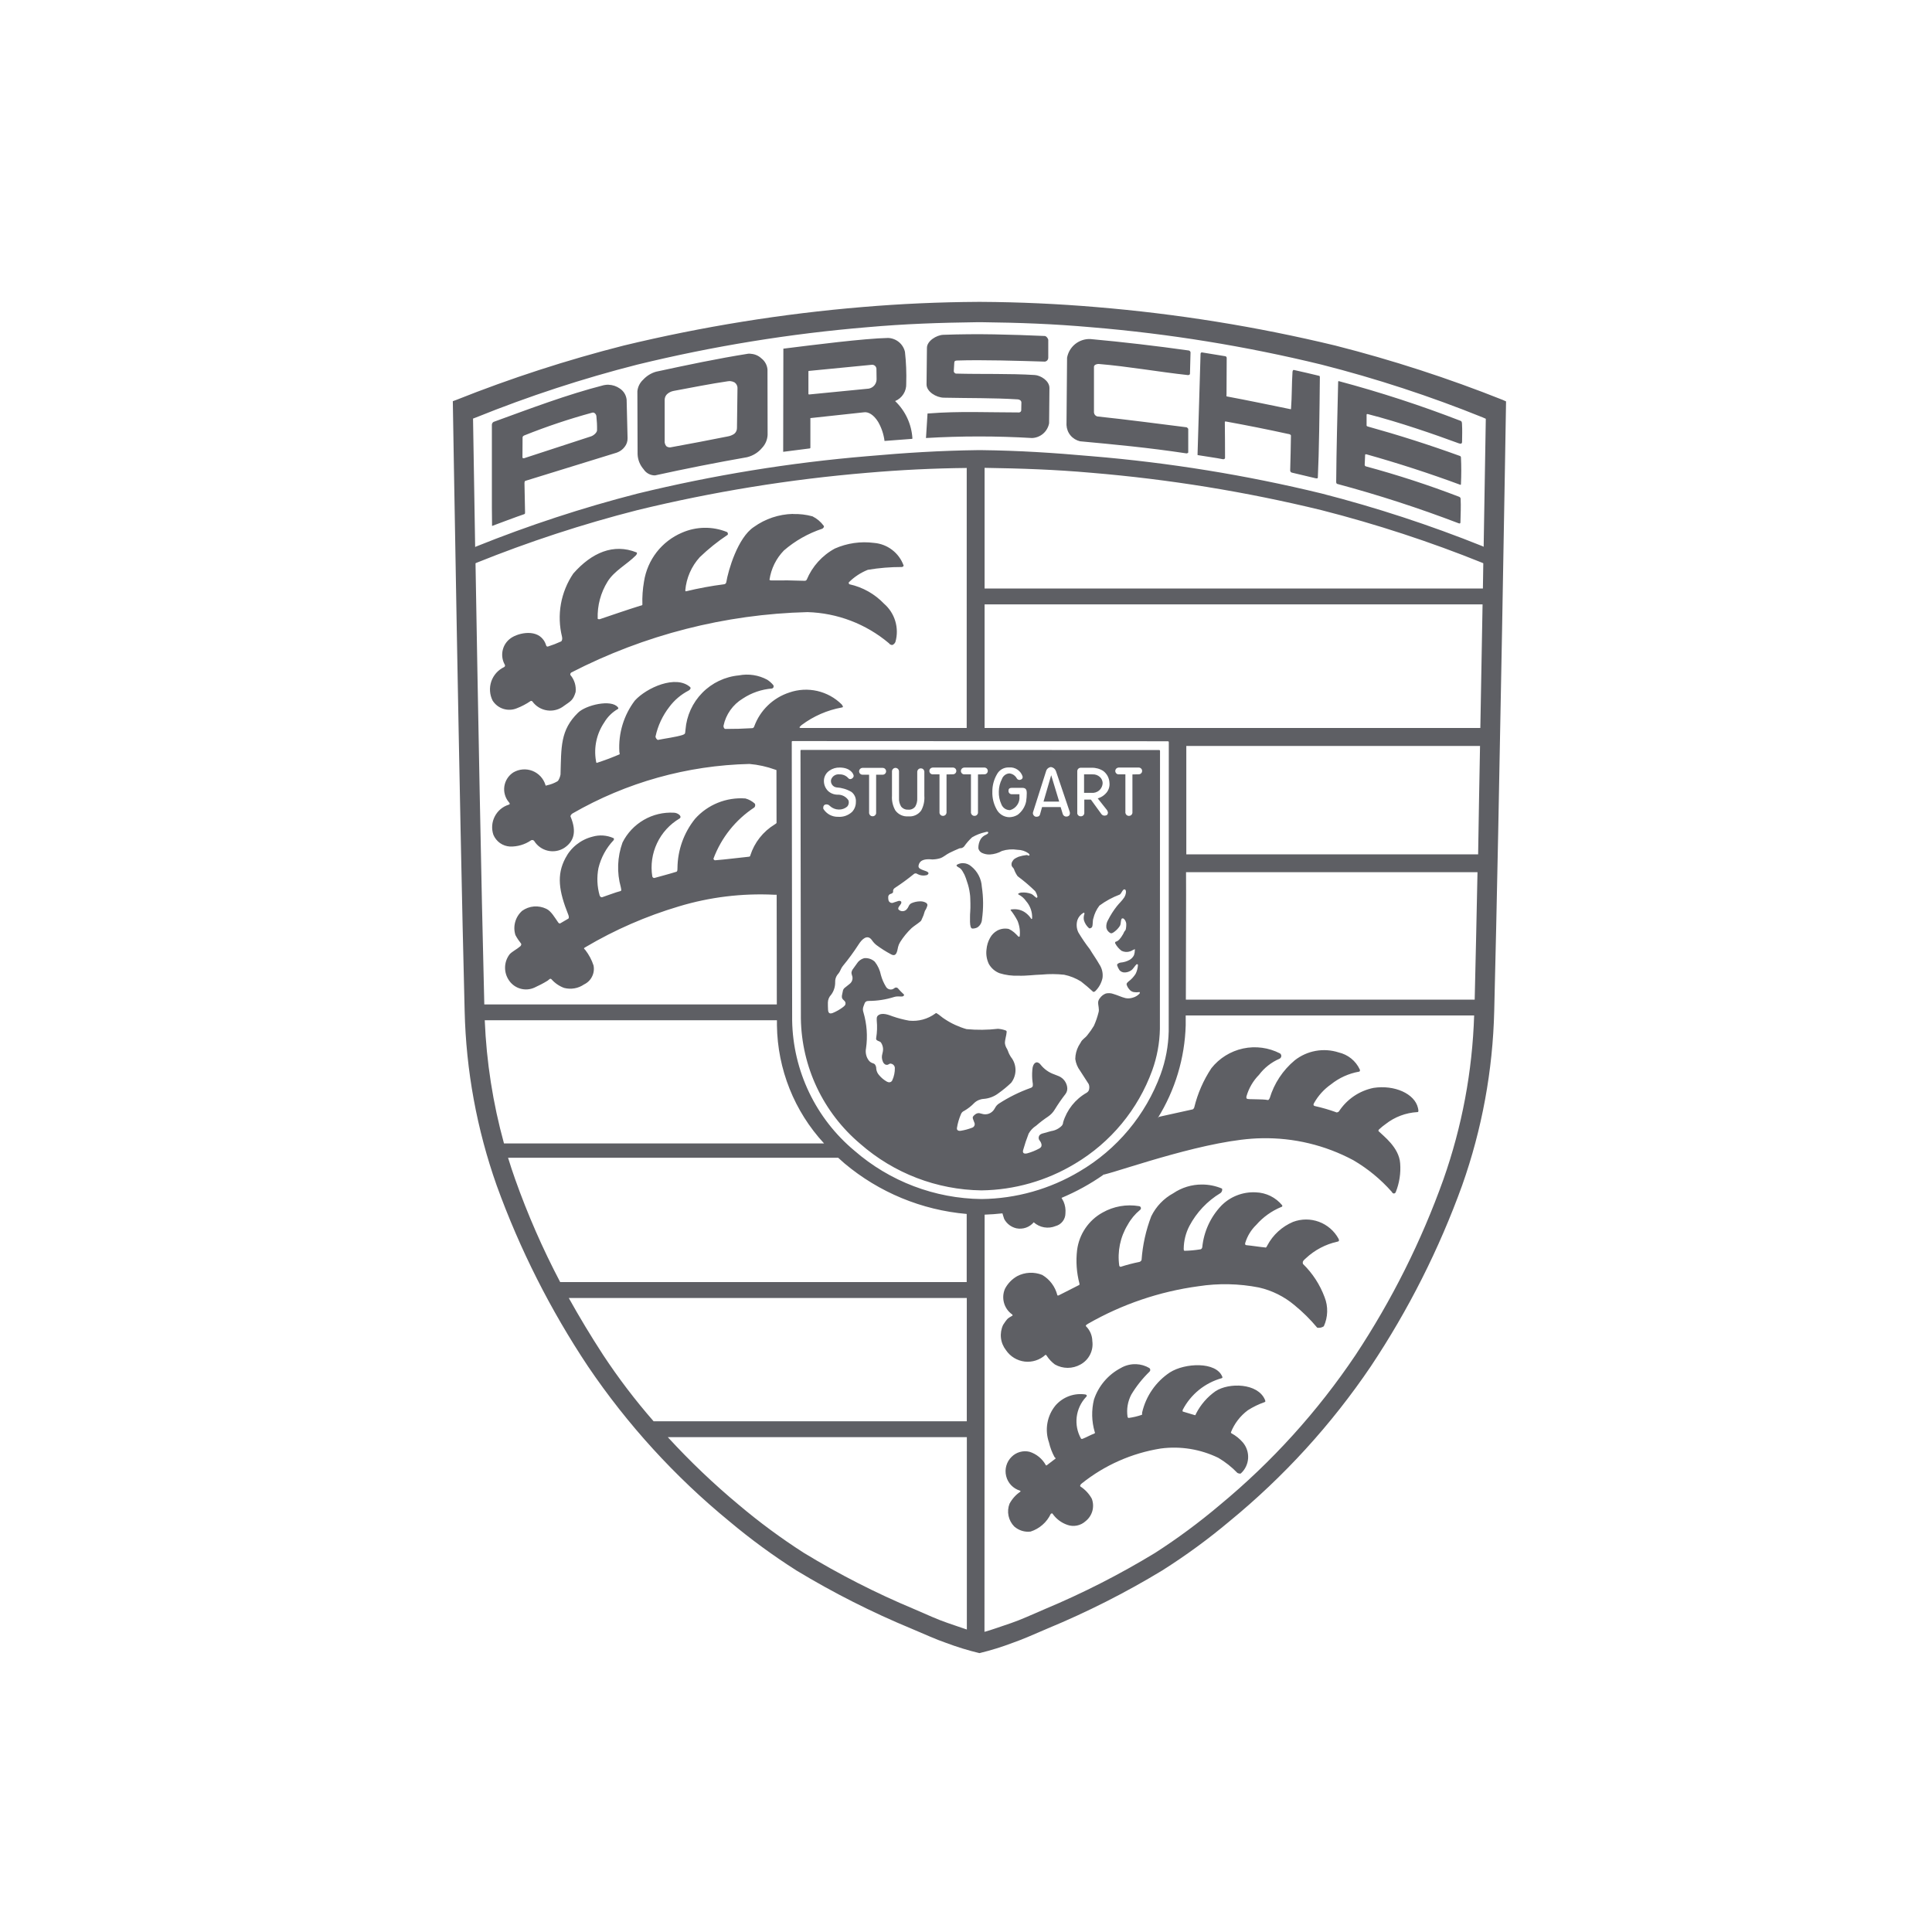 <svg width="64" height="64" viewBox="0 0 64 64" fill="none" xmlns="http://www.w3.org/2000/svg">
<path d="M32.392 10C31.121 10.007 29.85 10.063 28.583 10.17C25.913 10.392 23.265 10.819 20.66 11.447C18.774 11.927 16.92 12.528 15.112 13.249L15 13.29C15 13.29 15.22 26.799 15.392 33.491C15.438 35.461 15.796 37.411 16.453 39.269C17.217 41.381 18.233 43.394 19.478 45.263C20.783 47.192 22.361 48.922 24.163 50.398C24.867 50.989 25.61 51.533 26.386 52.026C27.603 52.762 28.873 53.405 30.187 53.949C30.622 54.132 31 54.307 31.344 54.424C31.703 54.559 32.071 54.672 32.444 54.762C32.818 54.672 33.185 54.558 33.544 54.422C33.884 54.305 34.266 54.132 34.701 53.947C36.014 53.403 37.284 52.761 38.5 52.024C39.278 51.532 40.022 50.988 40.727 50.396C42.528 48.92 44.106 47.191 45.41 45.263C46.656 43.394 47.671 41.381 48.435 39.269C49.093 37.411 49.451 35.461 49.498 33.491C49.668 26.799 49.89 13.297 49.89 13.297L49.784 13.249C47.975 12.528 46.121 11.927 44.233 11.447C41.629 10.819 38.98 10.393 36.31 10.172C35.044 10.065 33.773 10.007 32.502 10H32.392ZM32.392 10.673H32.498C33.764 10.688 34.9 10.729 36.159 10.841C38.727 11.055 41.273 11.468 43.776 12.078C45.592 12.54 47.375 13.124 49.112 13.825L49.219 13.872L49.148 18.113L49.112 18.094C47.374 17.396 45.592 16.812 43.778 16.347C41.274 15.738 38.727 15.325 36.159 15.112C34.9 15 33.77 14.926 32.504 14.911H32.396C31.129 14.928 29.99 15 28.731 15.112C26.163 15.327 23.617 15.742 21.114 16.352C19.299 16.818 17.516 17.403 15.778 18.102L15.74 18.12L15.67 13.866L15.778 13.825C17.515 13.124 19.297 12.54 21.112 12.078C23.616 11.468 26.164 11.053 28.733 10.839C29.991 10.727 31.125 10.69 32.392 10.673ZM32.929 11.076C32.368 11.066 31.807 11.071 31.247 11.091C31.021 11.1 30.709 11.294 30.706 11.52L30.693 12.729C30.689 12.975 31.014 13.169 31.262 13.174C32.123 13.193 32.884 13.178 33.72 13.23C33.781 13.236 33.835 13.273 33.835 13.335L33.83 13.577C33.831 13.589 33.83 13.6 33.826 13.611C33.822 13.622 33.816 13.632 33.808 13.64C33.8 13.648 33.79 13.654 33.779 13.658C33.769 13.662 33.757 13.664 33.746 13.663C32.774 13.663 31.758 13.616 30.775 13.695C30.723 13.698 30.724 13.685 30.723 13.738L30.678 14.454L30.674 14.51C31.843 14.441 33.015 14.441 34.184 14.51C34.321 14.506 34.451 14.455 34.555 14.366C34.658 14.277 34.728 14.155 34.753 14.021L34.764 12.852C34.764 12.611 34.469 12.434 34.277 12.423C33.453 12.37 32.515 12.399 31.677 12.376C31.666 12.376 31.654 12.373 31.644 12.368C31.634 12.363 31.624 12.356 31.616 12.347C31.609 12.338 31.603 12.328 31.599 12.317C31.596 12.306 31.594 12.294 31.596 12.283L31.612 12.012C31.612 11.96 31.648 11.945 31.7 11.943C32.528 11.914 33.764 11.953 34.613 11.979C34.645 11.974 34.673 11.959 34.694 11.935C34.714 11.911 34.725 11.88 34.725 11.848V11.257C34.725 11.225 34.665 11.132 34.608 11.13C34.048 11.105 33.489 11.086 32.929 11.076ZM29.423 11.195C28.634 11.21 26.922 11.429 25.95 11.55L25.944 14.924V14.967L26.821 14.855C26.825 14.855 26.829 14.854 26.832 14.852C26.835 14.85 26.838 14.847 26.84 14.844C26.842 14.841 26.844 14.838 26.845 14.835C26.846 14.832 26.846 14.828 26.845 14.825V13.85L28.611 13.659C28.766 13.631 28.947 13.745 29.089 13.975C29.201 14.169 29.273 14.384 29.301 14.607L30.172 14.541C30.191 14.541 30.228 14.541 30.225 14.523C30.197 14.053 29.992 13.611 29.652 13.286C29.765 13.239 29.861 13.159 29.927 13.055C29.993 12.952 30.025 12.831 30.02 12.708C30.031 12.357 30.017 12.005 29.978 11.656C29.949 11.529 29.878 11.414 29.777 11.331C29.675 11.248 29.55 11.2 29.419 11.195H29.423ZM36.118 11.231C35.937 11.224 35.759 11.283 35.617 11.397C35.476 11.51 35.38 11.671 35.348 11.85L35.329 14.079C35.335 14.205 35.381 14.327 35.462 14.424C35.543 14.521 35.654 14.589 35.777 14.618C36.915 14.724 38.034 14.827 39.302 15.019C39.322 15.019 39.362 15.006 39.362 14.987V14.211C39.362 14.195 39.324 14.159 39.311 14.155C38.465 14.049 37.347 13.9 36.348 13.795C36.319 13.787 36.293 13.77 36.273 13.747C36.254 13.724 36.242 13.695 36.239 13.665V12.15C36.239 12.087 36.333 12.053 36.396 12.057C37.383 12.139 38.366 12.318 39.35 12.425C39.377 12.428 39.418 12.412 39.419 12.385L39.438 11.673C39.436 11.659 39.43 11.645 39.42 11.634C39.411 11.623 39.398 11.615 39.384 11.611C38.299 11.458 37.209 11.331 36.118 11.231ZM39.811 11.673C39.789 11.673 39.77 11.699 39.77 11.72C39.759 12.231 39.686 14.437 39.671 15.024V15.075C39.96 15.125 40.279 15.164 40.516 15.213C40.542 15.217 40.581 15.198 40.581 15.172C40.578 14.786 40.581 14.336 40.574 13.986C40.574 13.961 40.585 13.96 40.611 13.963C41.299 14.088 41.984 14.224 42.667 14.374C42.681 14.374 42.764 14.387 42.764 14.43C42.758 14.834 42.751 15.176 42.739 15.58C42.738 15.597 42.743 15.613 42.752 15.626C42.761 15.639 42.774 15.65 42.79 15.655C43.058 15.717 43.319 15.779 43.573 15.841C43.642 15.856 43.653 15.843 43.655 15.819C43.696 14.978 43.711 13.629 43.722 12.492C43.722 12.477 43.717 12.454 43.703 12.451C43.418 12.385 43.15 12.316 42.859 12.255C42.833 12.249 42.818 12.292 42.816 12.32C42.788 12.736 42.799 13.122 42.767 13.536C42.767 13.551 42.767 13.559 42.751 13.555C42.06 13.413 41.324 13.26 40.639 13.132C40.621 13.128 40.628 13.094 40.63 13.074L40.636 11.856C40.636 11.842 40.631 11.829 40.622 11.819C40.613 11.808 40.6 11.802 40.587 11.8L39.811 11.673ZM24.861 11.716H24.792C23.779 11.876 22.761 12.091 21.733 12.313C21.568 12.36 21.42 12.453 21.304 12.579C21.196 12.679 21.128 12.815 21.114 12.962L21.121 15.047C21.128 15.23 21.198 15.405 21.319 15.543C21.36 15.607 21.416 15.659 21.483 15.695C21.549 15.73 21.624 15.749 21.699 15.748C22.71 15.526 23.726 15.325 24.745 15.146C24.941 15.099 25.116 14.991 25.245 14.836C25.355 14.72 25.42 14.567 25.428 14.407L25.424 12.238C25.417 12.166 25.396 12.095 25.36 12.032C25.325 11.968 25.277 11.913 25.219 11.869C25.122 11.778 24.995 11.726 24.863 11.72L24.861 11.716ZM28.884 12.083C28.92 12.081 28.956 12.094 28.984 12.117C29.012 12.142 29.029 12.175 29.033 12.212L29.038 12.565C29.038 12.638 29.011 12.71 28.964 12.766C28.916 12.823 28.85 12.861 28.777 12.874L26.797 13.068L26.78 13.053V12.294L26.797 12.287L28.869 12.085L28.884 12.083ZM24.184 12.624C24.234 12.628 24.284 12.642 24.329 12.665C24.362 12.687 24.388 12.716 24.406 12.751C24.423 12.785 24.432 12.824 24.43 12.863L24.413 14.176C24.414 14.213 24.406 14.251 24.39 14.285C24.375 14.319 24.351 14.348 24.322 14.372C24.254 14.417 24.178 14.447 24.098 14.459C23.479 14.583 22.859 14.701 22.238 14.814C22.21 14.822 22.181 14.823 22.153 14.817C22.124 14.812 22.097 14.8 22.074 14.782C22.052 14.757 22.036 14.727 22.027 14.695C22.017 14.663 22.014 14.629 22.018 14.596V13.242C22.019 13.174 22.046 13.109 22.093 13.061C22.155 13.003 22.233 12.964 22.317 12.949C22.858 12.848 23.566 12.708 24.122 12.628L24.184 12.624ZM44.345 12.624L44.343 12.626C44.328 12.626 44.328 12.648 44.328 12.662C44.302 13.792 44.272 14.838 44.263 15.968C44.263 15.992 44.274 16.024 44.297 16.03C45.66 16.395 47.003 16.831 48.322 17.335C48.381 17.356 48.379 17.311 48.379 17.294C48.385 17.037 48.398 16.776 48.385 16.518C48.383 16.505 48.378 16.492 48.37 16.481C48.362 16.47 48.351 16.462 48.338 16.457C47.324 16.068 46.291 15.731 45.242 15.448C45.232 15.444 45.224 15.437 45.218 15.429C45.211 15.42 45.208 15.41 45.207 15.399L45.222 15.064C45.222 15.049 45.248 15.045 45.263 15.049C46.314 15.344 47.353 15.681 48.377 16.06C48.396 16.065 48.396 16.041 48.396 16.024C48.41 15.733 48.41 15.442 48.396 15.151C48.395 15.14 48.391 15.13 48.385 15.121C48.378 15.113 48.369 15.106 48.359 15.103C47.353 14.738 46.334 14.413 45.304 14.127C45.289 14.124 45.27 14.109 45.27 14.094V13.736C45.27 13.721 45.294 13.711 45.309 13.717C46.361 13.986 47.518 14.389 48.322 14.685C48.392 14.711 48.433 14.7 48.433 14.635C48.433 14.342 48.445 14.321 48.43 14.03C48.426 13.993 48.422 13.956 48.389 13.943C47.065 13.43 45.715 12.99 44.343 12.624H44.345ZM20.155 12.743C20.102 12.744 20.05 12.749 19.998 12.76C18.786 13.07 17.568 13.533 16.35 13.976C16.333 13.986 16.319 14 16.309 14.017C16.299 14.034 16.294 14.054 16.294 14.073V16.808L16.3 17.423C16.3 17.423 17.178 17.093 17.369 17.031C17.393 17.024 17.393 17 17.393 16.974L17.374 16.004C17.374 15.976 17.378 15.935 17.404 15.929L20.435 14.993C20.537 14.956 20.627 14.891 20.692 14.804C20.758 14.722 20.792 14.619 20.789 14.514L20.758 13.24C20.75 13.166 20.726 13.095 20.688 13.031C20.649 12.968 20.597 12.913 20.535 12.872C20.424 12.793 20.292 12.749 20.155 12.745V12.743ZM19.622 13.669C19.689 13.65 19.752 13.726 19.756 13.786C19.773 13.941 19.781 14.097 19.778 14.252C19.776 14.336 19.655 14.433 19.573 14.457L17.365 15.178C17.344 15.185 17.307 15.178 17.307 15.155L17.311 14.487C17.311 14.456 17.348 14.43 17.378 14.42C18.111 14.127 18.86 13.876 19.622 13.669ZM32.616 15.498C33.834 15.517 34.94 15.554 36.159 15.662C38.726 15.876 41.272 16.29 43.774 16.899C45.59 17.362 47.373 17.945 49.11 18.646L49.136 18.66L49.123 19.495H32.616V15.498ZM32.024 15.502L32.023 24.115H26.526C26.446 24.107 26.498 24.072 26.554 24.018C26.948 23.723 27.404 23.524 27.888 23.436C27.929 23.432 27.94 23.41 27.882 23.335C27.659 23.113 27.378 22.959 27.072 22.889C26.765 22.819 26.445 22.837 26.148 22.94C25.881 23.027 25.637 23.173 25.436 23.368C25.234 23.563 25.08 23.801 24.984 24.065C24.98 24.081 24.97 24.096 24.957 24.107C24.943 24.117 24.926 24.123 24.909 24.122C24.617 24.14 24.325 24.148 24.033 24.147C23.986 24.147 23.964 24.087 23.967 24.042C24.006 23.856 24.083 23.679 24.193 23.524C24.303 23.369 24.444 23.238 24.607 23.14C24.896 22.949 25.23 22.835 25.575 22.808C25.587 22.804 25.597 22.798 25.606 22.789C25.615 22.781 25.621 22.77 25.625 22.759C25.628 22.747 25.629 22.735 25.627 22.723C25.625 22.711 25.62 22.7 25.612 22.69C25.555 22.623 25.49 22.565 25.416 22.517C25.129 22.362 24.797 22.311 24.477 22.373C24.017 22.416 23.588 22.62 23.265 22.949C22.941 23.278 22.744 23.711 22.708 24.171C22.69 24.283 22.72 24.309 22.61 24.346C22.401 24.417 22.009 24.465 21.8 24.51C21.763 24.516 21.707 24.43 21.716 24.393C21.793 24.038 21.949 23.706 22.171 23.419C22.34 23.192 22.558 23.007 22.809 22.877C22.858 22.852 22.902 22.794 22.858 22.757C22.386 22.347 21.42 22.779 21.03 23.207C20.662 23.693 20.48 24.295 20.517 24.904C20.517 24.934 20.543 24.98 20.517 24.991C20.272 25.095 20.023 25.189 19.771 25.271C19.748 25.277 19.745 25.219 19.741 25.197C19.666 24.756 19.765 24.304 20.015 23.934C20.125 23.747 20.282 23.592 20.47 23.485C20.488 23.471 20.488 23.453 20.47 23.432C20.256 23.154 19.409 23.354 19.15 23.608C18.553 24.189 18.596 24.755 18.568 25.654C18.566 25.697 18.512 25.861 18.463 25.883C18.357 25.945 18.241 25.989 18.12 26.014C18.081 26.025 18.077 26.04 18.068 26C18.036 25.896 17.98 25.799 17.906 25.719C17.831 25.639 17.739 25.576 17.637 25.536C17.534 25.496 17.424 25.48 17.315 25.489C17.206 25.498 17.1 25.531 17.005 25.587C16.925 25.638 16.857 25.706 16.806 25.786C16.754 25.866 16.721 25.956 16.707 26.05C16.693 26.144 16.7 26.24 16.727 26.331C16.753 26.422 16.799 26.507 16.861 26.579C16.889 26.61 16.899 26.642 16.856 26.655C16.756 26.686 16.663 26.736 16.583 26.803C16.503 26.87 16.438 26.952 16.39 27.045C16.342 27.138 16.313 27.239 16.305 27.343C16.297 27.448 16.31 27.552 16.343 27.651C16.389 27.762 16.465 27.857 16.562 27.927C16.66 27.996 16.775 28.036 16.895 28.043C17.14 28.049 17.382 27.979 17.585 27.841C17.594 27.835 17.603 27.831 17.613 27.828C17.624 27.826 17.634 27.826 17.645 27.828C17.655 27.829 17.665 27.833 17.674 27.838C17.683 27.844 17.691 27.851 17.697 27.86C17.798 28.022 17.959 28.137 18.144 28.18C18.33 28.224 18.525 28.192 18.687 28.091C18.989 27.892 19.124 27.582 18.9 27.049C18.887 27.019 18.937 26.963 18.963 26.948C20.75 25.918 22.766 25.354 24.827 25.307C25.118 25.332 25.404 25.396 25.678 25.495L25.721 25.51L25.724 27.265C25.705 27.283 25.683 27.298 25.661 27.312C25.277 27.546 24.991 27.91 24.855 28.337C24.848 28.369 24.844 28.377 24.79 28.382C24.43 28.418 24.046 28.47 23.688 28.498C23.667 28.502 23.628 28.462 23.635 28.442C23.895 27.748 24.368 27.155 24.988 26.748C25.003 26.732 25.013 26.711 25.016 26.689C25.02 26.666 25.016 26.644 25.006 26.623C24.917 26.541 24.81 26.482 24.693 26.45C24.381 26.427 24.069 26.476 23.779 26.593C23.49 26.71 23.231 26.892 23.024 27.125C22.652 27.588 22.447 28.163 22.442 28.757C22.44 28.798 22.447 28.865 22.406 28.878C22.175 28.951 21.919 29.016 21.679 29.084C21.651 29.091 21.614 29.063 21.608 29.033C21.548 28.659 21.603 28.275 21.765 27.933C21.926 27.59 22.188 27.304 22.514 27.112C22.61 27.038 22.444 26.922 22.324 26.922C21.975 26.902 21.627 26.985 21.325 27.161C21.022 27.337 20.777 27.597 20.621 27.91C20.449 28.386 20.429 28.903 20.565 29.389C20.571 29.432 20.601 29.507 20.554 29.518C20.407 29.553 20.06 29.686 19.952 29.72C19.915 29.732 19.885 29.713 19.864 29.663C19.779 29.367 19.766 29.055 19.825 28.753C19.909 28.409 20.081 28.092 20.325 27.834C20.34 27.815 20.345 27.774 20.325 27.765C20.103 27.665 19.853 27.648 19.62 27.718C19.43 27.766 19.252 27.855 19.099 27.977C18.945 28.099 18.82 28.252 18.73 28.427C18.434 28.981 18.51 29.514 18.825 30.301C18.84 30.339 18.859 30.41 18.825 30.432L18.57 30.581C18.538 30.605 18.51 30.585 18.488 30.553C18.385 30.408 18.256 30.176 18.096 30.105C17.969 30.044 17.828 30.017 17.688 30.028C17.547 30.04 17.413 30.089 17.298 30.171C17.187 30.269 17.106 30.397 17.067 30.54C17.027 30.682 17.029 30.833 17.074 30.975C17.127 31.075 17.19 31.169 17.261 31.258C17.279 31.284 17.259 31.325 17.236 31.346C17.126 31.443 16.975 31.514 16.886 31.607C16.788 31.732 16.734 31.885 16.731 32.043C16.728 32.201 16.775 32.356 16.867 32.485C16.958 32.616 17.092 32.71 17.245 32.752C17.398 32.794 17.562 32.781 17.706 32.715C17.855 32.648 18 32.572 18.139 32.487C18.189 32.454 18.223 32.392 18.27 32.441C18.383 32.569 18.526 32.667 18.687 32.726C18.799 32.755 18.916 32.76 19.03 32.74C19.144 32.721 19.252 32.676 19.348 32.61C19.463 32.556 19.557 32.464 19.613 32.349C19.67 32.235 19.687 32.105 19.661 31.98C19.601 31.798 19.511 31.628 19.394 31.476C19.333 31.411 19.329 31.415 19.394 31.376C20.367 30.8 21.407 30.347 22.49 30.025C23.511 29.717 24.577 29.587 25.642 29.639H25.728L25.733 33.274H16.043C15.942 29.296 15.826 22.998 15.752 18.66L15.778 18.646C17.515 17.946 19.297 17.362 21.112 16.899C23.615 16.29 26.162 15.876 28.729 15.662C29.826 15.567 30.925 15.513 32.026 15.502H32.024ZM26.265 17.024C25.8 17.035 25.35 17.186 24.973 17.457C24.439 17.807 24.122 18.898 24.059 19.288C24.055 19.306 24.046 19.322 24.033 19.334C24.019 19.346 24.002 19.354 23.984 19.355C23.56 19.409 23.139 19.487 22.723 19.588C22.71 19.59 22.701 19.57 22.701 19.557C22.736 19.147 22.905 18.76 23.182 18.456C23.466 18.183 23.773 17.936 24.102 17.718C24.126 17.697 24.109 17.634 24.079 17.623C23.842 17.527 23.589 17.48 23.334 17.484C23.078 17.488 22.827 17.543 22.593 17.645C22.263 17.785 21.974 18.007 21.753 18.29C21.533 18.573 21.389 18.908 21.334 19.262C21.29 19.514 21.271 19.771 21.28 20.027C21.283 20.058 21.224 20.06 21.196 20.07C20.737 20.213 20.256 20.381 19.872 20.51C19.853 20.517 19.799 20.513 19.799 20.491C19.785 20.061 19.898 19.636 20.125 19.269C20.349 18.906 20.765 18.701 21.067 18.395C21.088 18.372 21.119 18.313 21.088 18.3C20.323 17.992 19.601 18.307 18.991 18.999C18.785 19.303 18.646 19.646 18.581 20.007C18.517 20.369 18.53 20.739 18.618 21.095C18.635 21.163 18.618 21.235 18.583 21.25C18.443 21.314 18.3 21.37 18.154 21.416C18.147 21.418 18.14 21.419 18.134 21.419C18.127 21.418 18.12 21.416 18.114 21.412C18.108 21.408 18.103 21.404 18.1 21.398C18.096 21.392 18.093 21.386 18.092 21.379C17.919 20.827 17.272 20.935 16.979 21.103C16.824 21.19 16.709 21.334 16.661 21.505C16.612 21.676 16.633 21.86 16.72 22.015C16.724 22.021 16.727 22.029 16.729 22.037C16.731 22.044 16.731 22.052 16.729 22.06C16.727 22.068 16.724 22.075 16.719 22.081C16.714 22.088 16.708 22.093 16.701 22.097C16.602 22.144 16.513 22.21 16.44 22.291C16.367 22.373 16.311 22.468 16.275 22.572C16.24 22.676 16.225 22.785 16.233 22.895C16.24 23.004 16.269 23.111 16.319 23.209C16.401 23.338 16.525 23.435 16.671 23.481C16.817 23.528 16.975 23.522 17.117 23.464C17.279 23.402 17.433 23.321 17.576 23.223C17.585 23.22 17.595 23.218 17.605 23.22C17.614 23.221 17.624 23.225 17.632 23.231C17.689 23.312 17.763 23.381 17.848 23.433C17.933 23.485 18.028 23.519 18.127 23.533C18.226 23.547 18.327 23.541 18.423 23.514C18.519 23.488 18.609 23.442 18.687 23.38C18.902 23.227 18.986 23.201 19.068 22.925C19.079 22.825 19.07 22.724 19.041 22.628C19.012 22.532 18.964 22.443 18.9 22.366C18.878 22.347 18.898 22.291 18.924 22.278C21.349 21.029 24.024 20.345 26.75 20.277C27.74 20.306 28.69 20.669 29.447 21.308C29.459 21.327 29.477 21.342 29.497 21.352C29.517 21.362 29.54 21.367 29.562 21.366C29.585 21.356 29.606 21.342 29.623 21.324C29.641 21.306 29.654 21.285 29.663 21.261C29.727 21.036 29.724 20.798 29.657 20.574C29.59 20.35 29.46 20.15 29.283 19.997C28.975 19.674 28.577 19.451 28.141 19.355C28.119 19.35 28.104 19.301 28.123 19.286C28.301 19.109 28.514 18.969 28.747 18.876C29.12 18.813 29.498 18.782 29.876 18.783C29.902 18.781 29.941 18.755 29.932 18.73C29.857 18.525 29.725 18.345 29.55 18.213C29.376 18.08 29.167 18.001 28.949 17.984C28.509 17.927 28.062 17.992 27.656 18.171C27.237 18.398 26.908 18.762 26.724 19.202C26.718 19.213 26.709 19.222 26.699 19.228C26.688 19.235 26.676 19.239 26.664 19.24C26.295 19.226 25.926 19.222 25.556 19.227C25.53 19.227 25.491 19.227 25.491 19.2C25.545 18.837 25.711 18.5 25.967 18.236C26.338 17.915 26.769 17.671 27.235 17.516C27.27 17.505 27.309 17.449 27.289 17.421C27.192 17.287 27.063 17.178 26.914 17.104C26.703 17.047 26.485 17.021 26.267 17.028L26.265 17.024ZM32.616 20.021H49.112C49.09 21.3 49.066 22.694 49.038 24.115H32.616V20.021ZM26.254 24.549L38.687 24.555C38.694 24.555 38.701 24.557 38.707 24.561C38.713 24.566 38.717 24.572 38.718 24.579L38.715 34.162C38.704 34.648 38.614 35.13 38.448 35.587C37.952 36.938 37.003 38.075 35.762 38.804C34.78 39.391 33.66 39.707 32.517 39.72C30.966 39.703 29.472 39.135 28.302 38.116C27.669 37.588 27.158 36.93 26.802 36.186C26.447 35.443 26.255 34.632 26.241 33.808L26.228 24.585C26.228 24.561 26.23 24.549 26.254 24.549ZM39.298 24.71H49.028C49.006 25.913 48.982 27.127 48.965 28.302H39.298V25.514V24.71ZM26.543 24.842C26.519 24.842 26.517 24.852 26.517 24.876L26.53 33.741C26.542 34.533 26.723 35.313 27.062 36.029C27.402 36.745 27.89 37.379 28.496 37.89C29.608 38.866 31.032 39.413 32.511 39.433C33.603 39.419 34.672 39.114 35.607 38.551C36.794 37.846 37.699 36.752 38.17 35.455C38.328 35.015 38.414 34.553 38.423 34.086L38.427 24.872C38.427 24.869 38.426 24.865 38.424 24.862C38.423 24.858 38.42 24.855 38.418 24.853C38.415 24.85 38.412 24.849 38.408 24.847C38.405 24.846 38.401 24.846 38.397 24.846L26.543 24.842ZM34.816 25.409C34.853 25.415 34.887 25.43 34.916 25.453C34.944 25.477 34.966 25.507 34.979 25.542L35.43 26.875C35.439 26.896 35.443 26.919 35.442 26.941C35.441 26.964 35.435 26.986 35.425 27.006C35.412 27.02 35.397 27.032 35.379 27.039C35.362 27.047 35.343 27.051 35.324 27.05C35.298 27.051 35.273 27.044 35.252 27.029C35.23 27.014 35.215 26.993 35.206 26.968L35.135 26.735H34.52L34.453 26.974C34.434 27.049 34.378 27.056 34.32 27.056C34.304 27.054 34.288 27.048 34.273 27.039C34.259 27.03 34.247 27.018 34.238 27.004C34.228 26.99 34.221 26.974 34.218 26.958C34.214 26.941 34.215 26.923 34.22 26.907L34.652 25.549C34.662 25.512 34.682 25.479 34.711 25.454C34.74 25.429 34.776 25.413 34.815 25.409M33.392 25.422H33.434C33.53 25.415 33.624 25.44 33.704 25.494C33.783 25.547 33.843 25.625 33.873 25.715C33.876 25.726 33.878 25.738 33.877 25.749C33.876 25.761 33.873 25.772 33.867 25.783C33.862 25.793 33.855 25.802 33.846 25.809C33.837 25.817 33.826 25.822 33.815 25.825C33.792 25.837 33.767 25.839 33.742 25.832C33.718 25.826 33.697 25.81 33.684 25.788C33.66 25.742 33.625 25.703 33.582 25.673C33.539 25.644 33.49 25.626 33.438 25.62C33.383 25.623 33.33 25.642 33.286 25.676C33.242 25.709 33.208 25.754 33.19 25.806C33.124 25.935 33.089 26.076 33.087 26.221C33.082 26.367 33.112 26.513 33.173 26.646C33.196 26.703 33.235 26.753 33.287 26.787C33.338 26.821 33.399 26.838 33.461 26.836C33.557 26.809 33.641 26.748 33.697 26.665C33.754 26.583 33.78 26.483 33.77 26.383V26.31H33.518C33.503 26.311 33.488 26.308 33.474 26.302C33.46 26.297 33.447 26.288 33.436 26.277C33.426 26.265 33.418 26.252 33.413 26.238C33.408 26.223 33.407 26.208 33.408 26.193C33.408 26.15 33.421 26.099 33.518 26.099H33.876C33.996 26.099 34.013 26.189 34.013 26.267C34.013 26.362 34.006 26.457 33.992 26.551C33.955 26.726 33.855 26.883 33.712 26.991C33.628 27.042 33.531 27.07 33.433 27.071C33.344 27.069 33.258 27.043 33.183 26.995C33.108 26.947 33.048 26.88 33.009 26.801C32.913 26.624 32.865 26.424 32.873 26.222C32.871 26.023 32.923 25.828 33.022 25.655C33.057 25.587 33.11 25.529 33.175 25.488C33.24 25.447 33.315 25.425 33.392 25.422ZM27.819 25.426H27.826C28.167 25.43 28.279 25.633 28.279 25.706C28.279 25.771 28.166 25.855 28.102 25.779C28.066 25.737 28.021 25.704 27.97 25.682C27.919 25.66 27.864 25.65 27.809 25.652C27.749 25.645 27.688 25.658 27.637 25.691C27.586 25.724 27.548 25.773 27.53 25.831C27.524 25.859 27.524 25.888 27.53 25.916C27.536 25.944 27.547 25.971 27.564 25.994C27.58 26.018 27.601 26.038 27.625 26.053C27.649 26.068 27.677 26.078 27.705 26.083C27.88 26.093 28.051 26.144 28.203 26.232C28.255 26.27 28.294 26.321 28.321 26.38C28.347 26.439 28.358 26.503 28.352 26.567C28.354 26.688 28.309 26.805 28.227 26.894C28.166 26.951 28.093 26.995 28.014 27.024C27.935 27.052 27.85 27.064 27.767 27.058C27.669 27.061 27.573 27.038 27.486 26.993C27.401 26.947 27.328 26.879 27.276 26.797C27.268 26.778 27.257 26.679 27.339 26.651C27.367 26.644 27.396 26.645 27.423 26.653C27.45 26.662 27.474 26.678 27.492 26.7C27.572 26.773 27.675 26.815 27.783 26.817C27.884 26.821 27.982 26.788 28.059 26.724C28.087 26.696 28.105 26.661 28.113 26.622C28.121 26.584 28.118 26.544 28.104 26.508C28.065 26.449 28.011 26.401 27.948 26.369C27.885 26.337 27.815 26.322 27.744 26.325C27.624 26.324 27.509 26.278 27.423 26.195C27.377 26.146 27.341 26.089 27.319 26.026C27.297 25.963 27.289 25.895 27.295 25.829C27.301 25.767 27.321 25.708 27.353 25.656C27.385 25.603 27.429 25.558 27.481 25.525C27.58 25.456 27.698 25.422 27.819 25.426ZM30.894 25.426H31.567C31.582 25.426 31.597 25.429 31.61 25.435C31.624 25.44 31.636 25.448 31.647 25.459C31.657 25.469 31.665 25.482 31.671 25.495C31.677 25.509 31.679 25.523 31.679 25.538C31.679 25.553 31.677 25.567 31.671 25.581C31.665 25.594 31.657 25.607 31.647 25.617C31.636 25.628 31.624 25.636 31.61 25.641C31.597 25.647 31.582 25.65 31.567 25.65L31.355 25.654V26.926C31.351 26.954 31.337 26.98 31.316 26.999C31.294 27.018 31.267 27.028 31.238 27.028C31.21 27.028 31.182 27.018 31.161 26.999C31.139 26.98 31.125 26.954 31.122 26.926V25.652H30.905C30.876 25.654 30.846 25.643 30.824 25.624C30.802 25.604 30.789 25.576 30.787 25.546C30.785 25.517 30.795 25.488 30.815 25.465C30.835 25.443 30.863 25.43 30.892 25.428L30.894 25.426ZM31.939 25.426H32.61C32.625 25.426 32.639 25.429 32.653 25.435C32.666 25.44 32.679 25.448 32.689 25.459C32.7 25.469 32.708 25.482 32.713 25.495C32.719 25.509 32.722 25.523 32.722 25.538C32.722 25.553 32.719 25.567 32.713 25.581C32.708 25.594 32.7 25.607 32.689 25.617C32.679 25.628 32.666 25.636 32.653 25.641C32.639 25.647 32.625 25.65 32.61 25.65L32.397 25.654V26.926C32.394 26.954 32.38 26.98 32.359 26.999C32.337 27.018 32.309 27.028 32.281 27.028C32.252 27.028 32.225 27.018 32.203 26.999C32.182 26.98 32.168 26.954 32.164 26.926V25.652H31.95C31.92 25.654 31.891 25.643 31.869 25.624C31.847 25.604 31.833 25.576 31.831 25.546C31.83 25.517 31.84 25.488 31.86 25.465C31.879 25.443 31.907 25.43 31.937 25.428L31.939 25.426ZM37.049 25.426H37.722C37.737 25.426 37.752 25.429 37.765 25.435C37.779 25.44 37.791 25.448 37.801 25.459C37.812 25.469 37.82 25.482 37.826 25.495C37.831 25.509 37.834 25.523 37.834 25.538C37.834 25.553 37.831 25.567 37.826 25.581C37.82 25.594 37.812 25.607 37.801 25.617C37.791 25.628 37.779 25.636 37.765 25.641C37.752 25.647 37.737 25.65 37.722 25.65L37.513 25.654V26.926C37.51 26.954 37.496 26.98 37.474 26.999C37.453 27.018 37.425 27.028 37.397 27.028C37.368 27.028 37.341 27.018 37.319 26.999C37.298 26.98 37.284 26.954 37.28 26.926V25.652H37.064C37.034 25.654 37.005 25.643 36.983 25.624C36.961 25.604 36.947 25.576 36.945 25.546C36.944 25.517 36.954 25.488 36.974 25.465C36.993 25.443 37.021 25.43 37.051 25.428L37.049 25.426ZM35.786 25.433H36.163C36.3 25.429 36.436 25.467 36.551 25.542C36.61 25.588 36.659 25.646 36.694 25.712C36.728 25.778 36.748 25.851 36.752 25.926C36.76 25.994 36.752 26.062 36.729 26.126C36.706 26.19 36.669 26.248 36.62 26.295C36.559 26.358 36.484 26.406 36.402 26.435L36.364 26.448L36.659 26.821C36.684 26.851 36.699 26.887 36.702 26.926C36.697 26.986 36.66 27.018 36.59 27.019C36.57 27.019 36.55 27.015 36.532 27.006C36.514 26.997 36.498 26.984 36.486 26.968L36.137 26.487H35.919V26.916C35.921 26.933 35.919 26.949 35.914 26.965C35.909 26.98 35.9 26.994 35.889 27.006C35.878 27.018 35.864 27.027 35.849 27.033C35.834 27.04 35.818 27.042 35.801 27.041C35.785 27.042 35.769 27.039 35.754 27.033C35.739 27.027 35.726 27.017 35.715 27.005C35.704 26.994 35.695 26.979 35.69 26.964C35.685 26.949 35.684 26.932 35.686 26.916V25.562C35.683 25.528 35.694 25.495 35.715 25.469C35.734 25.449 35.759 25.436 35.786 25.433ZM28.568 25.437H29.24C29.27 25.437 29.299 25.449 29.32 25.47C29.341 25.491 29.353 25.52 29.353 25.55C29.353 25.58 29.341 25.609 29.32 25.63C29.299 25.651 29.27 25.663 29.24 25.663H29.023V26.939C29.02 26.967 29.006 26.993 28.985 27.012C28.963 27.031 28.936 27.041 28.907 27.041C28.878 27.041 28.851 27.031 28.829 27.012C28.808 26.993 28.794 26.967 28.79 26.939V25.663H28.574C28.544 25.664 28.516 25.653 28.494 25.632C28.473 25.612 28.46 25.584 28.459 25.554C28.459 25.524 28.47 25.495 28.49 25.474C28.511 25.452 28.539 25.438 28.568 25.437ZM29.656 25.437H29.66C29.675 25.437 29.691 25.439 29.706 25.445C29.721 25.451 29.734 25.46 29.746 25.471C29.757 25.482 29.766 25.495 29.772 25.51C29.778 25.525 29.781 25.541 29.781 25.557V26.435C29.774 26.534 29.799 26.632 29.85 26.717C29.878 26.752 29.914 26.78 29.955 26.798C29.997 26.816 30.042 26.824 30.087 26.821C30.131 26.825 30.176 26.818 30.217 26.799C30.258 26.781 30.293 26.753 30.32 26.717C30.368 26.632 30.391 26.535 30.385 26.437V25.555H30.387C30.39 25.526 30.404 25.5 30.426 25.481C30.447 25.462 30.475 25.452 30.503 25.452C30.532 25.452 30.56 25.462 30.581 25.481C30.603 25.5 30.616 25.526 30.62 25.555V26.36C30.633 26.53 30.597 26.7 30.516 26.849C30.468 26.916 30.404 26.969 30.329 27.003C30.254 27.037 30.172 27.051 30.09 27.043C30.008 27.05 29.926 27.036 29.851 27.002C29.776 26.968 29.71 26.915 29.661 26.849C29.576 26.701 29.536 26.531 29.548 26.36V25.555C29.547 25.525 29.559 25.497 29.579 25.475C29.599 25.453 29.626 25.44 29.656 25.437ZM35.911 25.652V26.264H36.154C36.2 26.269 36.247 26.264 36.291 26.25C36.335 26.236 36.376 26.214 36.411 26.183C36.447 26.153 36.475 26.115 36.495 26.073C36.515 26.031 36.526 25.985 36.527 25.939C36.526 25.9 36.517 25.862 36.5 25.827C36.484 25.792 36.461 25.761 36.432 25.736C36.365 25.677 36.278 25.646 36.189 25.652H35.911ZM34.822 25.68L34.568 26.554H35.087L34.822 25.68ZM32.696 27.554C32.716 27.554 32.735 27.558 32.737 27.575C32.741 27.608 32.707 27.629 32.659 27.653C32.586 27.683 32.525 27.735 32.483 27.802C32.431 27.895 32.405 28 32.41 28.106C32.418 28.138 32.433 28.167 32.453 28.193C32.473 28.218 32.499 28.239 32.528 28.253C32.611 28.292 32.702 28.31 32.793 28.306C32.934 28.297 33.071 28.257 33.194 28.188C33.36 28.136 33.536 28.123 33.709 28.151C33.838 28.152 33.965 28.193 34.07 28.268C34.115 28.3 34.108 28.339 34.091 28.343C34.065 28.352 34.037 28.321 34.009 28.324C33.919 28.334 33.83 28.353 33.744 28.38C33.632 28.431 33.582 28.449 33.528 28.548C33.506 28.59 33.502 28.639 33.515 28.684C33.533 28.729 33.58 28.759 33.589 28.791C33.618 28.874 33.658 28.952 33.709 29.024L33.764 29.067C33.949 29.207 34.125 29.358 34.291 29.52C34.325 29.573 34.35 29.632 34.365 29.693C34.371 29.716 34.352 29.749 34.331 29.74L34.264 29.686C34.236 29.656 34.202 29.632 34.166 29.613C34.061 29.573 33.949 29.557 33.837 29.567C33.787 29.567 33.686 29.611 33.744 29.634C33.843 29.684 33.927 29.759 33.99 29.85C34.13 30.009 34.202 30.217 34.19 30.428C34.19 30.439 34.167 30.447 34.162 30.439C34.112 30.36 34.047 30.291 33.972 30.236C33.859 30.153 33.72 30.112 33.58 30.12C33.552 30.122 33.468 30.12 33.477 30.147C33.565 30.258 33.642 30.377 33.707 30.503C33.774 30.666 33.799 30.843 33.779 31.018C33.778 31.027 33.742 31.036 33.737 31.027C33.691 30.977 33.643 30.93 33.593 30.885C33.54 30.84 33.481 30.802 33.418 30.773C33.289 30.745 33.154 30.764 33.037 30.826C32.934 30.883 32.85 30.968 32.795 31.072C32.729 31.189 32.69 31.32 32.679 31.454C32.658 31.618 32.686 31.784 32.757 31.933C32.836 32.073 32.962 32.182 33.112 32.239C33.313 32.302 33.524 32.329 33.735 32.321C33.994 32.331 34.253 32.291 34.512 32.284C34.758 32.261 35.006 32.263 35.251 32.289C35.45 32.33 35.639 32.406 35.81 32.513C35.95 32.621 36.083 32.735 36.212 32.855C36.226 32.866 36.26 32.849 36.277 32.838C36.4 32.72 36.484 32.569 36.521 32.403C36.545 32.243 36.507 32.079 36.417 31.945C36.329 31.786 36.2 31.609 36.1 31.441C35.963 31.265 35.837 31.08 35.723 30.889C35.66 30.761 35.649 30.613 35.691 30.477C35.727 30.376 35.798 30.291 35.891 30.238C35.911 30.225 35.932 30.249 35.922 30.277C35.898 30.344 35.892 30.416 35.907 30.486C35.937 30.587 35.995 30.677 36.074 30.747C36.098 30.766 36.161 30.738 36.176 30.708C36.21 30.628 36.189 30.503 36.219 30.421C36.256 30.268 36.324 30.124 36.42 29.999C36.626 29.847 36.852 29.724 37.092 29.634C37.153 29.598 37.193 29.438 37.262 29.464C37.331 29.49 37.293 29.651 37.241 29.729C37.166 29.844 37.079 29.915 36.997 30.02C36.884 30.163 36.786 30.318 36.704 30.48C36.658 30.557 36.639 30.647 36.65 30.736C36.658 30.773 36.675 30.808 36.698 30.839C36.722 30.869 36.752 30.894 36.786 30.911C36.827 30.93 36.879 30.893 36.916 30.865C36.988 30.812 37.049 30.747 37.097 30.672C37.14 30.602 37.116 30.506 37.157 30.434C37.168 30.417 37.213 30.421 37.226 30.434C37.271 30.475 37.3 30.53 37.308 30.59C37.312 30.661 37.306 30.732 37.289 30.801C37.284 30.816 37.245 30.852 37.232 30.885C37.222 30.911 37.21 30.936 37.194 30.96C37.127 31.077 37.049 31.176 36.961 31.195C36.943 31.197 36.93 31.234 36.943 31.251C36.994 31.347 37.066 31.431 37.153 31.497C37.242 31.54 37.344 31.547 37.437 31.515C37.487 31.501 37.526 31.465 37.584 31.447C37.608 31.439 37.593 31.454 37.593 31.478C37.592 31.533 37.583 31.587 37.566 31.639C37.535 31.703 37.486 31.756 37.426 31.793C37.331 31.847 37.225 31.879 37.116 31.887C37.066 31.896 36.989 31.933 37.008 31.982C37.026 32.038 37.052 32.092 37.086 32.14C37.125 32.183 37.178 32.209 37.235 32.213C37.319 32.217 37.401 32.194 37.469 32.146C37.543 32.097 37.582 32.008 37.648 31.945C37.661 31.933 37.696 31.945 37.696 31.963C37.691 32.066 37.665 32.166 37.62 32.258C37.557 32.358 37.476 32.445 37.381 32.515C37.353 32.539 37.319 32.569 37.319 32.607C37.334 32.665 37.362 32.718 37.401 32.763C37.438 32.816 37.493 32.852 37.556 32.864C37.618 32.874 37.681 32.874 37.743 32.864C37.767 32.864 37.761 32.907 37.741 32.922C37.681 32.983 37.606 33.027 37.523 33.049C37.446 33.074 37.364 33.079 37.284 33.064C37.133 33.026 37.034 32.97 36.885 32.927C36.804 32.897 36.717 32.891 36.633 32.911C36.553 32.941 36.484 32.995 36.435 33.065C36.406 33.099 36.387 33.141 36.379 33.185C36.368 33.302 36.426 33.427 36.389 33.543C36.351 33.693 36.301 33.839 36.238 33.979C36.174 34.087 36.102 34.19 36.023 34.287C35.949 34.388 35.85 34.425 35.799 34.535L35.728 34.653C35.659 34.784 35.622 34.931 35.62 35.08C35.639 35.221 35.694 35.355 35.779 35.469L36.064 35.911C36.084 35.961 36.09 36.014 36.081 36.066C36.079 36.093 36.07 36.119 36.056 36.142C36.041 36.164 36.022 36.183 35.999 36.197C35.621 36.411 35.341 36.763 35.217 37.18L35.214 37.204V37.212C35.207 37.24 35.194 37.267 35.175 37.29C35.079 37.387 34.955 37.45 34.82 37.469L34.512 37.555C34.48 37.566 34.452 37.586 34.43 37.612C34.413 37.64 34.405 37.673 34.408 37.706C34.411 37.739 34.425 37.769 34.447 37.793C34.478 37.831 34.497 37.877 34.503 37.926C34.505 37.954 34.497 37.982 34.479 38.004C34.464 38.021 34.446 38.035 34.427 38.045C34.299 38.115 34.164 38.169 34.024 38.207C33.931 38.228 33.863 38.204 33.893 38.097C33.945 37.912 34.006 37.73 34.076 37.551C34.136 37.445 34.221 37.355 34.324 37.29C34.449 37.18 34.581 37.08 34.719 36.988C34.81 36.926 34.886 36.846 34.941 36.753C35.05 36.575 35.168 36.404 35.296 36.24C35.321 36.206 35.34 36.167 35.349 36.125C35.358 36.084 35.358 36.041 35.35 35.999C35.337 35.925 35.306 35.854 35.26 35.794C35.214 35.734 35.154 35.686 35.085 35.654L34.926 35.591C34.745 35.529 34.586 35.415 34.468 35.264C34.44 35.226 34.399 35.199 34.352 35.19C34.234 35.194 34.201 35.358 34.197 35.447C34.186 35.579 34.188 35.711 34.205 35.843C34.215 35.886 34.218 35.932 34.212 35.977C34.206 35.992 34.196 36.006 34.183 36.017C34.17 36.028 34.156 36.036 34.139 36.04C33.769 36.172 33.415 36.347 33.086 36.561C33.037 36.594 32.996 36.639 32.968 36.691L32.936 36.745C32.894 36.813 32.83 36.865 32.755 36.893C32.679 36.92 32.596 36.92 32.52 36.894L32.438 36.874C32.396 36.871 32.354 36.882 32.319 36.906C32.291 36.924 32.265 36.947 32.243 36.973L32.224 37.008V37.034L32.231 37.066L32.273 37.178C32.282 37.194 32.287 37.212 32.288 37.23C32.29 37.249 32.287 37.267 32.28 37.285C32.273 37.302 32.263 37.317 32.249 37.33C32.236 37.342 32.219 37.352 32.202 37.357C32.079 37.404 31.953 37.439 31.823 37.459C31.748 37.469 31.683 37.441 31.702 37.353C31.727 37.201 31.771 37.053 31.832 36.911C31.841 36.886 31.855 36.863 31.873 36.844C31.892 36.824 31.914 36.809 31.939 36.799C32.062 36.729 32.174 36.641 32.273 36.538C32.358 36.457 32.47 36.409 32.588 36.402C32.765 36.388 32.935 36.323 33.076 36.215C33.224 36.11 33.365 35.994 33.496 35.869C33.591 35.745 33.642 35.593 33.64 35.438C33.638 35.282 33.583 35.131 33.485 35.011L33.447 34.945C33.412 34.889 33.392 34.809 33.362 34.751C33.323 34.693 33.298 34.627 33.289 34.557C33.289 34.431 33.339 34.309 33.347 34.183C33.348 34.173 33.345 34.163 33.34 34.154C33.334 34.146 33.326 34.139 33.317 34.136C33.235 34.105 33.149 34.087 33.061 34.08C32.715 34.12 32.365 34.124 32.017 34.091C31.759 34.017 31.513 33.904 31.29 33.755C31.191 33.694 31.131 33.625 31.03 33.567C31.004 33.552 31.002 33.558 30.978 33.578C30.731 33.758 30.426 33.841 30.122 33.811H30.118C29.932 33.778 29.749 33.73 29.57 33.668C29.434 33.617 29.216 33.53 29.085 33.64C29.031 33.687 29.044 33.752 29.044 33.813C29.062 34.003 29.056 34.194 29.025 34.382C29.022 34.392 29.021 34.402 29.022 34.413C29.023 34.423 29.026 34.433 29.031 34.442L29.042 34.453C29.062 34.47 29.085 34.483 29.109 34.49L29.128 34.498C29.18 34.516 29.189 34.541 29.221 34.606C29.237 34.643 29.247 34.682 29.251 34.722C29.255 34.76 29.253 34.799 29.245 34.837L29.229 34.91C29.204 34.993 29.209 35.082 29.244 35.162C29.257 35.203 29.285 35.238 29.322 35.261L29.341 35.268L29.359 35.274H29.396L29.434 35.259L29.441 35.255C29.459 35.239 29.483 35.231 29.507 35.233L29.525 35.238C29.557 35.245 29.586 35.262 29.607 35.287C29.629 35.312 29.641 35.343 29.643 35.376C29.646 35.518 29.617 35.659 29.557 35.788C29.545 35.814 29.523 35.835 29.496 35.845C29.47 35.855 29.44 35.855 29.413 35.844L29.38 35.831C29.28 35.775 29.192 35.701 29.119 35.613C29.067 35.555 29.035 35.482 29.027 35.404C29.029 35.349 29.011 35.294 28.975 35.251C28.957 35.238 28.937 35.228 28.915 35.221C28.864 35.207 28.819 35.177 28.785 35.136C28.74 35.079 28.708 35.013 28.692 34.942C28.675 34.871 28.674 34.798 28.688 34.727C28.746 34.328 28.716 33.921 28.602 33.534C28.578 33.468 28.579 33.397 28.606 33.332L28.636 33.252L28.649 33.222C28.656 33.207 28.667 33.194 28.681 33.183C28.695 33.173 28.71 33.166 28.727 33.162L28.781 33.157C29.066 33.156 29.349 33.112 29.62 33.026C29.658 33.014 29.697 33.008 29.736 33.008L29.872 33.011C29.928 33.011 29.984 32.961 29.917 32.918C29.861 32.867 29.809 32.813 29.76 32.756C29.75 32.74 29.735 32.728 29.718 32.72C29.701 32.713 29.682 32.711 29.663 32.715L29.645 32.724L29.628 32.733C29.607 32.752 29.582 32.765 29.555 32.773C29.528 32.78 29.5 32.781 29.473 32.776C29.445 32.77 29.42 32.759 29.397 32.742C29.375 32.726 29.357 32.704 29.344 32.679C29.273 32.562 29.218 32.435 29.182 32.303C29.15 32.141 29.081 31.988 28.979 31.859C28.932 31.815 28.876 31.782 28.814 31.761C28.753 31.741 28.688 31.734 28.624 31.741C28.523 31.769 28.436 31.834 28.382 31.924L28.264 32.088C28.234 32.124 28.214 32.167 28.207 32.213V32.243L28.221 32.303C28.243 32.352 28.247 32.407 28.234 32.459C28.221 32.511 28.191 32.557 28.149 32.59L27.974 32.73C27.942 32.759 27.923 32.799 27.918 32.842L27.895 32.953C27.887 32.981 27.885 33.009 27.89 33.037L27.893 33.06C27.906 33.089 27.926 33.115 27.951 33.134L27.975 33.157L27.998 33.188C28.008 33.21 28.012 33.234 28.008 33.258C28.004 33.281 27.992 33.303 27.975 33.319L27.931 33.358C27.822 33.441 27.703 33.509 27.576 33.56L27.528 33.571C27.457 33.576 27.434 33.522 27.431 33.459C27.426 33.377 27.424 33.294 27.425 33.209C27.427 33.113 27.465 33.022 27.532 32.953C27.622 32.833 27.669 32.685 27.666 32.534C27.662 32.447 27.688 32.361 27.74 32.291C27.785 32.242 27.822 32.185 27.847 32.124C27.866 32.08 27.89 32.038 27.919 32.001C28.108 31.772 28.283 31.533 28.444 31.284C28.544 31.124 28.733 30.926 28.886 31.148C28.926 31.207 28.975 31.26 29.031 31.305C29.184 31.419 29.345 31.521 29.514 31.611C29.689 31.709 29.717 31.532 29.747 31.385V31.379C29.761 31.319 29.785 31.261 29.818 31.208C29.924 31.039 30.051 30.885 30.195 30.747C30.275 30.676 30.391 30.605 30.474 30.536C30.508 30.506 30.517 30.503 30.53 30.462C30.547 30.421 30.575 30.369 30.594 30.316C30.613 30.264 30.622 30.214 30.639 30.174C30.677 30.119 30.705 30.057 30.721 29.992V29.964L30.715 29.951C30.707 29.932 30.694 29.916 30.676 29.906C30.618 29.873 30.552 29.856 30.486 29.858H30.48C30.385 29.859 30.292 29.879 30.204 29.915C30.159 29.934 30.122 29.97 30.103 30.016C30.085 30.06 30.058 30.1 30.025 30.134C29.993 30.164 29.95 30.182 29.906 30.184C29.861 30.186 29.818 30.172 29.783 30.145C29.738 30.115 29.756 30.064 29.783 30.027C29.807 29.998 29.828 29.967 29.848 29.934C29.856 29.92 29.859 29.904 29.857 29.887V29.88L29.854 29.87L29.844 29.859C29.832 29.851 29.818 29.845 29.804 29.843C29.789 29.84 29.774 29.842 29.76 29.846L29.605 29.897C29.588 29.906 29.57 29.911 29.55 29.911C29.531 29.912 29.512 29.907 29.495 29.899C29.478 29.89 29.463 29.877 29.451 29.862C29.44 29.846 29.433 29.828 29.43 29.809C29.424 29.775 29.422 29.741 29.424 29.706C29.426 29.685 29.433 29.665 29.447 29.648C29.46 29.631 29.479 29.619 29.499 29.613C29.536 29.602 29.592 29.581 29.585 29.535V29.492L29.607 29.447C29.623 29.428 29.642 29.412 29.663 29.401C29.869 29.265 30.069 29.119 30.26 28.964C30.274 28.947 30.294 28.936 30.316 28.933C30.338 28.929 30.361 28.934 30.379 28.945L30.398 28.957C30.485 29.002 30.584 29.015 30.68 28.994C30.696 28.992 30.712 28.986 30.726 28.976C30.739 28.967 30.75 28.953 30.756 28.938V28.919L30.752 28.908L30.747 28.901C30.728 28.883 30.706 28.87 30.682 28.861L30.573 28.822C30.54 28.81 30.507 28.794 30.476 28.776C30.457 28.766 30.442 28.749 30.433 28.729C30.425 28.709 30.423 28.687 30.43 28.666C30.473 28.455 30.704 28.453 30.879 28.47H30.887C30.975 28.469 31.063 28.455 31.148 28.429C31.26 28.39 31.346 28.304 31.452 28.253C31.558 28.203 31.67 28.147 31.78 28.104C31.814 28.093 31.842 28.101 31.872 28.087C31.896 28.077 31.919 28.061 31.937 28.041C32.014 27.93 32.103 27.828 32.202 27.737C32.338 27.657 32.487 27.599 32.642 27.565C32.66 27.559 32.677 27.555 32.696 27.554ZM31.903 28.593C31.835 28.591 31.767 28.608 31.707 28.642C31.691 28.651 31.679 28.671 31.692 28.686C31.726 28.725 31.784 28.742 31.823 28.779C31.849 28.805 31.871 28.834 31.888 28.865C31.905 28.901 31.933 28.94 31.95 28.977C31.983 29.052 32.011 29.128 32.034 29.207C32.079 29.333 32.11 29.463 32.127 29.596C32.146 29.703 32.14 29.815 32.146 29.923V30.074C32.146 30.117 32.144 30.161 32.14 30.204C32.135 30.265 32.132 30.326 32.133 30.387V30.536C32.136 30.667 32.157 30.76 32.215 30.76C32.269 30.76 32.322 30.748 32.371 30.725C32.419 30.695 32.458 30.655 32.485 30.607C32.513 30.558 32.528 30.504 32.53 30.449C32.58 30.092 32.578 29.73 32.524 29.374C32.517 29.244 32.481 29.116 32.421 29C32.361 28.883 32.276 28.781 32.174 28.699C32.1 28.633 32.005 28.595 31.905 28.593H31.903ZM39.289 28.893H48.944C48.913 30.432 48.881 31.877 48.851 33.114H39.283L39.291 29.641L39.289 28.893ZM39.278 33.638H48.833C48.774 35.489 48.431 37.32 47.816 39.067C47.084 41.116 46.107 43.068 44.907 44.883C43.653 46.751 42.136 48.427 40.402 49.86C39.724 50.433 39.01 50.962 38.263 51.442C37.093 52.154 35.871 52.777 34.608 53.305C34.19 53.484 33.828 53.652 33.496 53.766C33.136 53.887 32.828 53.999 32.612 54.057V53.842L32.617 40.237C32.815 40.23 33.011 40.216 33.207 40.194C33.216 40.222 33.237 40.3 33.265 40.38C33.306 40.458 33.365 40.526 33.435 40.58C33.506 40.633 33.587 40.671 33.673 40.69C33.777 40.71 33.885 40.703 33.986 40.668C34.086 40.633 34.175 40.571 34.244 40.49C34.34 40.577 34.46 40.635 34.588 40.657C34.716 40.679 34.847 40.665 34.968 40.615C35.061 40.591 35.144 40.536 35.203 40.459C35.262 40.383 35.294 40.289 35.294 40.192C35.306 40.059 35.285 39.926 35.232 39.804L35.165 39.681C35.654 39.476 36.119 39.22 36.553 38.916L36.59 38.905C37.286 38.73 40.082 37.728 41.796 37.706C42.853 37.684 43.898 37.934 44.83 38.433C45.307 38.712 45.736 39.064 46.102 39.478C46.113 39.494 46.126 39.53 46.171 39.537C46.184 39.537 46.197 39.532 46.208 39.525C46.219 39.518 46.228 39.508 46.234 39.496C46.357 39.191 46.408 38.862 46.382 38.534C46.344 38.008 45.822 37.627 45.667 37.471C45.662 37.465 45.649 37.432 45.705 37.394C45.766 37.337 45.832 37.284 45.901 37.236C46.201 37 46.567 36.862 46.949 36.84C47.005 36.846 46.986 36.766 46.971 36.699C46.863 36.232 46.197 35.93 45.498 36.038C45.265 36.086 45.044 36.179 44.848 36.312C44.652 36.446 44.484 36.617 44.354 36.816C44.341 36.837 44.276 36.866 44.25 36.84C44.025 36.759 43.795 36.693 43.562 36.641C43.478 36.622 43.523 36.559 43.526 36.547C43.665 36.297 43.859 36.082 44.093 35.919C44.361 35.705 44.678 35.561 45.015 35.501C45.056 35.501 45.056 35.445 45.044 35.427C44.978 35.286 44.881 35.162 44.76 35.064C44.639 34.967 44.497 34.898 44.345 34.863C44.1 34.784 43.839 34.766 43.585 34.812C43.331 34.857 43.093 34.965 42.89 35.124C42.496 35.452 42.208 35.889 42.06 36.38C42.034 36.417 42.027 36.447 41.993 36.439C41.809 36.402 41.35 36.426 41.309 36.398C41.281 36.385 41.286 36.342 41.292 36.314C41.369 36.047 41.511 35.804 41.706 35.606C41.882 35.372 42.116 35.188 42.385 35.072C42.401 35.065 42.415 35.053 42.425 35.039C42.436 35.024 42.442 35.008 42.444 34.99C42.446 34.972 42.443 34.954 42.436 34.938C42.429 34.922 42.418 34.908 42.404 34.897C42.026 34.702 41.593 34.644 41.178 34.733C40.763 34.823 40.391 35.054 40.128 35.387C39.865 35.784 39.673 36.223 39.561 36.685C39.557 36.702 39.529 36.753 39.494 36.753L38.547 36.962L38.392 36.997L38.351 37.04C38.927 36.114 39.247 35.052 39.278 33.962V33.638ZM16.058 33.797H25.737V33.964C25.756 35.417 26.312 36.811 27.298 37.877H16.695C16.328 36.546 16.114 35.177 16.058 33.797ZM16.831 38.353H27.767L27.975 38.539C29.12 39.5 30.533 40.085 32.023 40.214V42.471H18.557C17.979 41.372 17.48 40.233 17.065 39.063C16.982 38.829 16.904 38.593 16.831 38.355V38.353ZM36.572 38.894L36.553 38.916H36.549L36.545 38.912L36.572 38.894ZM39.813 39.239C39.476 39.238 39.146 39.339 38.867 39.528C38.55 39.7 38.294 39.968 38.136 40.293C37.959 40.756 37.851 41.243 37.816 41.738C37.809 41.754 37.8 41.767 37.787 41.779C37.775 41.79 37.761 41.798 37.745 41.803C37.533 41.845 37.325 41.9 37.12 41.966C37.11 41.964 37.101 41.959 37.093 41.953C37.086 41.946 37.08 41.938 37.077 41.928C37.01 41.458 37.109 40.978 37.357 40.572C37.46 40.384 37.598 40.218 37.763 40.082C37.775 40.074 37.785 40.063 37.79 40.049C37.795 40.036 37.796 40.021 37.793 40.007C37.789 39.993 37.782 39.98 37.771 39.971C37.76 39.962 37.746 39.956 37.732 39.955C37.316 39.885 36.889 39.96 36.523 40.168C36.294 40.294 36.099 40.473 35.953 40.689C35.806 40.905 35.713 41.153 35.68 41.412C35.636 41.783 35.663 42.158 35.758 42.52C35.758 42.531 35.77 42.57 35.728 42.577C35.587 42.646 35.203 42.848 35.066 42.913C35.057 42.917 35.031 42.922 35.025 42.902C34.99 42.763 34.928 42.633 34.842 42.518C34.757 42.403 34.649 42.307 34.526 42.234C34.392 42.18 34.249 42.156 34.105 42.163C33.961 42.17 33.821 42.208 33.694 42.275C33.522 42.373 33.382 42.518 33.291 42.693C33.227 42.84 33.216 43.005 33.259 43.159C33.302 43.314 33.397 43.449 33.528 43.542C33.539 43.553 33.559 43.579 33.528 43.588C33.36 43.68 33.356 43.7 33.229 43.889C33.166 44.023 33.141 44.174 33.158 44.322C33.175 44.47 33.234 44.611 33.326 44.728C33.396 44.831 33.487 44.918 33.594 44.983C33.701 45.048 33.82 45.089 33.944 45.104C34.068 45.118 34.194 45.106 34.312 45.067C34.431 45.029 34.54 44.965 34.632 44.881C34.639 44.875 34.665 44.89 34.678 44.918C34.75 45.027 34.84 45.122 34.945 45.2C35.074 45.273 35.221 45.312 35.369 45.312C35.518 45.312 35.664 45.273 35.794 45.2C35.93 45.125 36.04 45.012 36.11 44.873C36.18 44.735 36.206 44.579 36.185 44.426C36.182 44.242 36.108 44.067 35.978 43.937C35.954 43.907 35.978 43.892 36.042 43.851C37.169 43.205 38.41 42.783 39.697 42.609C40.364 42.506 41.043 42.52 41.704 42.65C42.136 42.748 42.538 42.948 42.877 43.232C43.153 43.457 43.407 43.708 43.635 43.982C43.711 43.995 43.789 43.978 43.853 43.935C43.922 43.784 43.96 43.621 43.964 43.456C43.969 43.29 43.94 43.125 43.879 42.971C43.725 42.555 43.48 42.179 43.163 41.87C43.157 41.867 43.157 41.846 43.157 41.833C43.15 41.777 43.185 41.749 43.254 41.686C43.547 41.41 43.909 41.219 44.302 41.132C44.353 41.128 44.373 41.091 44.34 41.033C44.198 40.774 43.967 40.575 43.69 40.473C43.413 40.371 43.108 40.373 42.833 40.477C42.47 40.631 42.169 40.905 41.984 41.253C41.973 41.274 41.943 41.346 41.915 41.324C41.747 41.309 41.464 41.264 41.298 41.249C41.221 41.246 41.251 41.177 41.253 41.165C41.322 40.941 41.446 40.739 41.615 40.576C41.841 40.317 42.125 40.114 42.443 39.983C42.449 39.983 42.456 39.981 42.461 39.977C42.467 39.974 42.472 39.969 42.475 39.963C42.478 39.957 42.479 39.95 42.479 39.944C42.478 39.937 42.476 39.931 42.473 39.925C42.367 39.797 42.234 39.692 42.085 39.618C41.935 39.545 41.772 39.504 41.605 39.498C41.393 39.486 41.18 39.519 40.982 39.596C40.783 39.672 40.604 39.79 40.455 39.942C40.097 40.319 39.876 40.805 39.826 41.322C39.811 41.366 39.788 41.387 39.757 41.387C39.586 41.415 39.412 41.431 39.239 41.434C39.211 41.427 39.212 41.397 39.212 41.367C39.215 41.103 39.279 40.844 39.401 40.61C39.638 40.162 39.993 39.786 40.427 39.524C40.494 39.478 40.498 39.382 40.475 39.371C40.266 39.283 40.04 39.238 39.813 39.239ZM18.842 42.997H32.026V47.081H21.651C21.044 46.386 20.484 45.65 19.976 44.879C19.576 44.264 19.197 43.636 18.84 42.995L18.842 42.997ZM37.635 45.19C37.456 45.184 37.279 45.228 37.125 45.319C36.706 45.539 36.388 45.914 36.239 46.363C36.153 46.714 36.161 47.082 36.262 47.428C36.267 47.441 36.284 47.473 36.258 47.484C36.113 47.54 36.005 47.606 35.861 47.663C35.853 47.663 35.816 47.673 35.809 47.654C35.687 47.437 35.638 47.188 35.667 46.941C35.697 46.694 35.804 46.463 35.973 46.281C36.005 46.253 36.023 46.216 35.958 46.194C35.776 46.166 35.59 46.184 35.417 46.247C35.244 46.31 35.089 46.416 34.968 46.554C34.828 46.722 34.735 46.924 34.697 47.139C34.658 47.355 34.677 47.576 34.749 47.783C34.788 47.953 34.85 48.117 34.934 48.27C34.94 48.279 34.99 48.309 34.96 48.322L34.68 48.536C34.675 48.542 34.654 48.551 34.645 48.536C34.529 48.324 34.335 48.164 34.104 48.092C34 48.067 33.891 48.069 33.787 48.098C33.684 48.127 33.589 48.181 33.513 48.257C33.429 48.338 33.368 48.44 33.336 48.552C33.304 48.664 33.302 48.783 33.33 48.896C33.357 49.009 33.414 49.114 33.494 49.198C33.574 49.283 33.675 49.345 33.787 49.379C33.8 49.385 33.819 49.402 33.796 49.417C33.648 49.518 33.527 49.654 33.442 49.812C33.392 49.94 33.381 50.08 33.409 50.214C33.437 50.349 33.504 50.472 33.6 50.569C33.674 50.633 33.76 50.681 33.853 50.71C33.946 50.739 34.044 50.747 34.141 50.735C34.286 50.688 34.42 50.612 34.534 50.512C34.649 50.412 34.742 50.289 34.807 50.151C34.811 50.146 34.846 50.12 34.865 50.14C34.985 50.314 35.158 50.445 35.357 50.513C35.459 50.55 35.569 50.557 35.675 50.536C35.781 50.515 35.88 50.465 35.96 50.392C36.069 50.306 36.148 50.187 36.186 50.053C36.223 49.919 36.216 49.776 36.167 49.646C36.077 49.483 35.948 49.344 35.792 49.243C35.768 49.224 35.786 49.178 35.835 49.141C36.592 48.535 37.493 48.137 38.45 47.984C39.103 47.897 39.768 48.005 40.361 48.294C40.592 48.431 40.804 48.598 40.99 48.792C41.014 48.805 41.083 48.829 41.107 48.807C41.248 48.678 41.333 48.499 41.345 48.309C41.357 48.118 41.295 47.931 41.173 47.785C41.065 47.659 40.935 47.554 40.788 47.477L40.775 47.449C40.89 47.157 41.085 46.903 41.337 46.716C41.509 46.606 41.694 46.516 41.887 46.449C41.928 46.438 41.92 46.412 41.9 46.362C41.661 45.815 40.716 45.795 40.27 46.082C39.998 46.272 39.777 46.526 39.625 46.82C39.615 46.839 39.602 46.895 39.578 46.878L39.181 46.759C39.173 46.759 39.173 46.714 39.177 46.707C39.309 46.451 39.493 46.225 39.716 46.044C39.939 45.863 40.198 45.73 40.475 45.653C40.503 45.642 40.494 45.615 40.488 45.601C40.283 45.101 39.255 45.144 38.754 45.463C38.288 45.772 37.959 46.249 37.834 46.794C37.828 46.832 37.845 46.863 37.821 46.869C37.682 46.917 37.538 46.951 37.392 46.971C37.381 46.971 37.371 46.966 37.364 46.958C37.356 46.95 37.352 46.94 37.351 46.928C37.314 46.678 37.358 46.422 37.476 46.197C37.643 45.919 37.847 45.663 38.08 45.437C38.088 45.429 38.094 45.419 38.098 45.409C38.102 45.399 38.104 45.388 38.103 45.377C38.103 45.365 38.1 45.355 38.095 45.345C38.09 45.335 38.083 45.326 38.075 45.319C37.941 45.239 37.79 45.196 37.635 45.19ZM32.028 47.607V53.98C31.845 53.921 31.629 53.842 31.39 53.762C31.058 53.65 30.695 53.481 30.277 53.301C29.013 52.773 27.791 52.149 26.621 51.436C25.875 50.957 25.16 50.429 24.482 49.857C23.645 49.161 22.857 48.409 22.121 47.607H32.024H32.028Z" fill="#5E5F64"/>
</svg>

